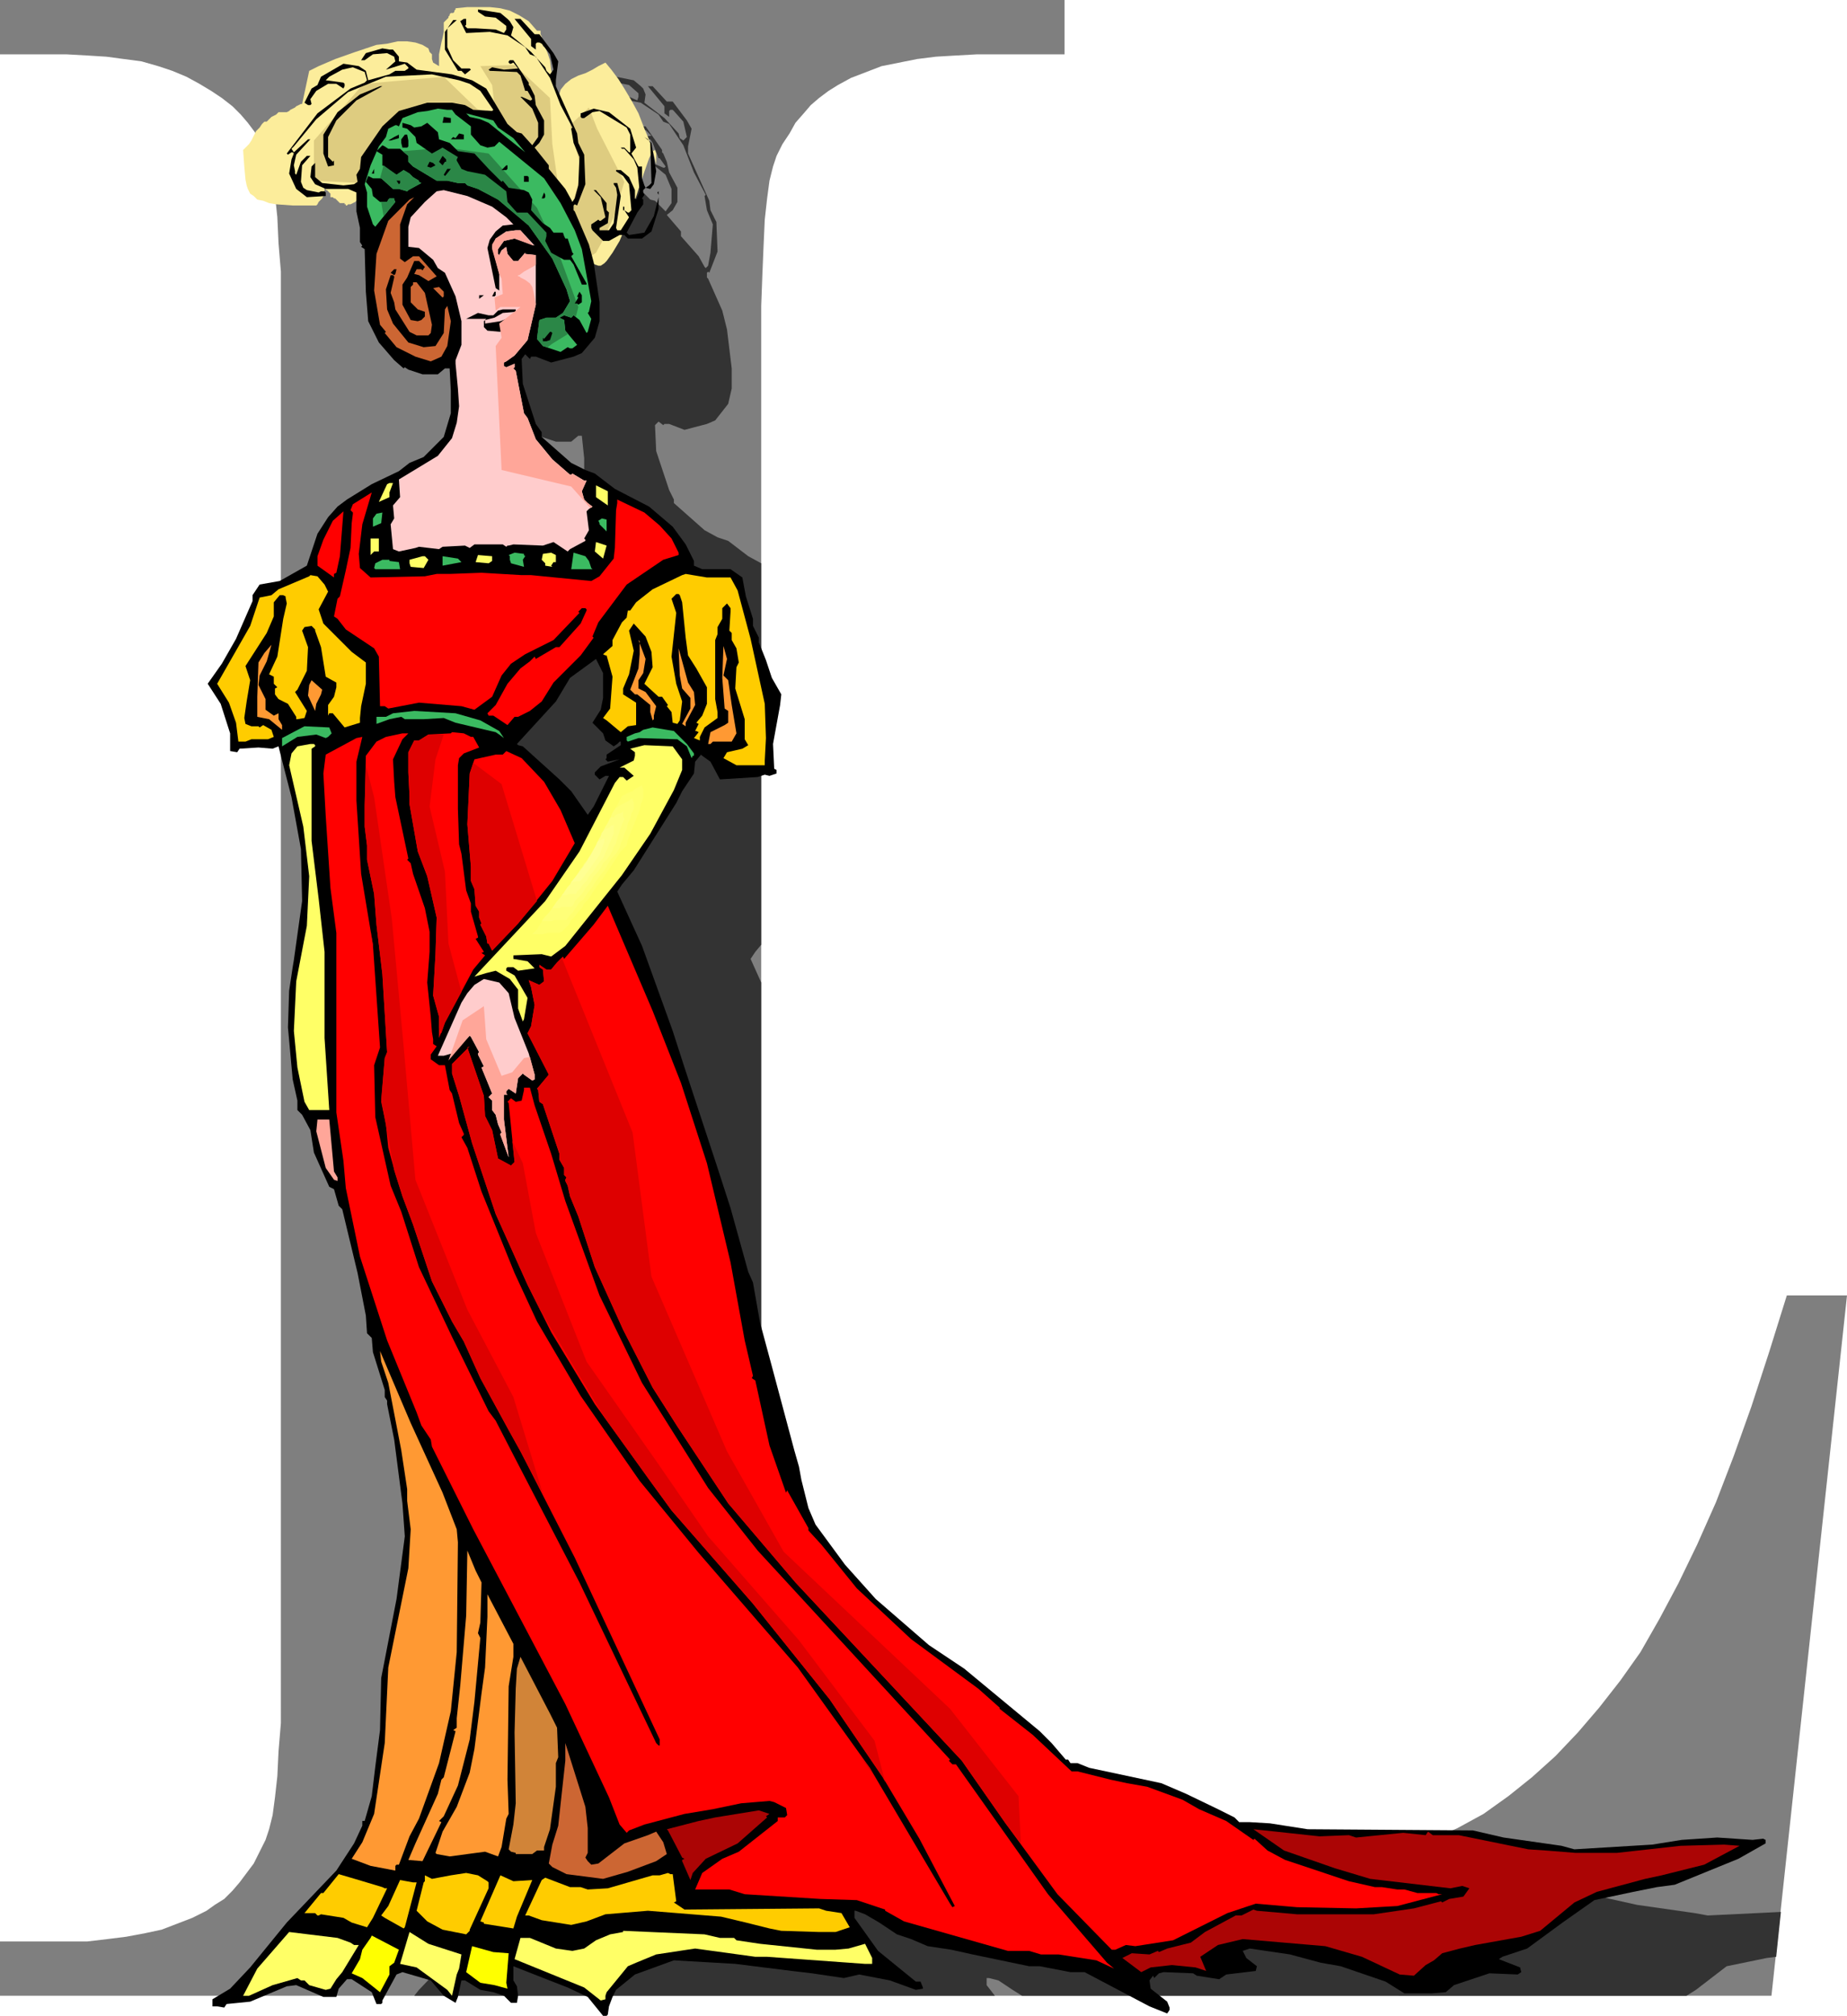 <svg xmlns="http://www.w3.org/2000/svg" width="5.213in" height="5.688in" fill-rule="evenodd" stroke-linecap="round" preserveAspectRatio="none" viewBox="0 0 1565 1707"><style>.pen1{stroke:none}.brush2{fill:#333}.brush5{fill:#000}.brush6{fill:#3bba61}.brush8{fill:#fcc}.brush9{fill:#c63}.brush10{fill:#ff6}.brush11{fill:red}.brush12{fill:#fc0}.brush13{fill:#f93}.brush14{fill:#ffa699}.brush18{fill:#de0000}</style><path d="m1565 1097-64 593H0v-46h74l17-2 16-2 16-3 14-3 13-5 13-5 12-6 7-5 8-5 7-7 6-7 6-8 6-8 5-10 5-10 3-9 3-12 2-15 2-18 1-21 2-24V230l-2-24-1-22-2-19-2-15-3-13-3-10-4-8-5-7-6-8-6-7-7-7-9-7-9-6-10-6-11-6-12-5-12-4-14-4-15-2-15-2-16-1-18-1H0V0h902v46h-74l-18 1-17 1-16 2-15 3-15 3-13 5-13 5-11 6-8 5-8 6-7 6-6 7-7 8-5 9-6 9-5 10-3 9-3 12-2 15-2 18-1 22-1 24-1 27v1138l1 28 1 25 2 22 2 19 2 17 3 13 4 10 4 9 5 8 6 7 7 7 8 7 8 6 10 5 10 4 9 3 12 2 15 2 18 2 20 1 23 1h228l32-2 30-4 29-5 27-7 26-8 24-10 24-11 22-12 21-15 20-16 20-18 19-20 18-21 18-23 17-24 16-28 16-30 16-33 16-36 15-39 15-42 15-46 15-48h51z" class="pen1" style="fill:#7f7f7f"/><path d="m543 73 2 2 2 5-1 7 17 13 12 13 1 4 3 2 3-3-3-13-8-9-1-1h-2l-1 1v5l-4-3v-6l-14-17h4l12 13h5l12 16 4 7-3 15v6l18 40 1 8 5 10 1 25-7 18-1-1-1 1v4l1 1 12 27 4 16 4 33v17l-3 13-11 14-7 3-19 5-13-5h-4l-1 1-4-3-3 3 1 22 11 33 4 8v3l26 23 11 6 9 3 17 13 11 6v323l-5 6-4 6 9 20v565l1 28 1 25 2 22 2 19 2 17 3 13 4 10 4 9 5 8 6 7 7 7 8 7 8 6 10 5 10 4 9 3 12 2 15 2 18 2 20 1 23 1h228l16-1 16-1 15-2 15-2 15-3 14-2 10 5 15 7 3 4h10l17 1 32 5 139 1 27 6 49 7 11 2 62-3-4 38-8 1-34 7-26 20-8 5H866l-8-5-12-8-8-2h-2v6l7 9H351l4-5 43-45 15-23 7-14v-5h1l6-20 4-25 4-31 1-45 13-67 7-52-2-28-7-54-6-30v-4l-3-2v-6l-9-32-2-12-3-4-1-15-8-36-13-54-2-3-4-14-5-2-13-29-2-19-7-14-4-3v-9l-5-18-3-43 1-31 2-20 2-6 7-51-2-43-8-44-8-35-3-8-5 2-12-1-15 1-2 2-6-1v-14l-9-25-11-17 12-17 12-21 15-33v-4l6-9 17-3 22-14 5-12 5-14 8-14 9-9 8-6 20-13 23-11 10-7 12-5 17-18 6-19v-19l-2-19h-3l-6 5h-13l-12-4-3-2-1 1-8-7-14-15-8-18-2-25-2-36-2-2 1-2-2-2v-12l-4-14v-16l-6-3h-19l-10-4-3-6 1-10 2-2v12l7 5 17 2 10-1 2-2-1-6 4-5 1-10 18-26 13-13 24-8h22l11 3 7 3 15 2 2-2-11-15-10-6-8-4-23-5-40 3-31 13-27 23-19 23-3 2 3 2 12-10h2l-12 13-2 8 1 6v1l1 2 3-11 5-5h4l-7 7-2 15 3 4 2 3 11 2 1-1h4l1 1v3l-17 1-8-7-6-14 1-12 3-4-2-2h-1l-2 3-2-1 27-34 28-22 11-4 3-3-3-6-9-5-10 3-11 6-2 2 14 3 2 1v2l-2 1-5-3h-8l-9 6-5 7 1 4-1 1h-2l-3-3 6-12 5-2 2-7 19-11 14 1 6 5 2 7 18-5 5-2h8l3-2v-2l-3-2-17 5 9-7-1-4-6-3-12 1-8 4h-2l4-5 14-4 6 1h2l5 6v4l7 1 9 6 30 3 17 5 12 7 18 30 8 8 4 1 9 9 5-7v-12l-5-12-11-9h-9 11l7 3h1l1-1-5-7h-1l-5-13-2-3-23-1-1-1 2-3 11 3 12-1-5-5-1 1h-1l-1-1v-1l1-2h2l14 20v2l1 1 3 7 2 9 7 13v12l-4 7-5 4 12 14v4l15 17 5 9 1 1 2-2 2-11 2-24-5-12-2-12 1-1-10-19-9-23-12-18-5-2-4-6-15-10-15-3-20 1-5-10 2-2h3v5l-1 1 2 2h7l17 1 7 3 1-3v-3l-8-7-10-2-6-3v-3l20 4 6 5z" class="pen1 brush2"/><path d="m495 206-190-37h-1l-2 1-1 1-2 1-2 1h-2l-1 1h-1v-1h-1v-1h-4l-1-1-1-1-1-1-1-1h-1l-1-1h-2v-3l-1-1-1-1-1-1h-1v-1l-1-1v4l-1 3-1 2-2 2-1 1-1 2-1 1h-20l-14-1-6-1-5-2-5-1-3-3-3-2-2-4-1-3-1-5-1-11-1-14 2-2 3-3 2-3 2-4 2-4 3-3 2-3 2-2h2l1-1 2-2 1-1 2-1 2-1 1-1 1-1h7l2-1 1-1 2-1 2-1 1-1 2-1 2-1h1l6-28 8-4 14-6 17-6 18-6 9-1 9-2h8l7 1 6 2 5 3 1 3 2 2v4l1 3 5 3V46l1-5 1-5 1-4 1-5v-8l1-1 1-1 1-1 1-1v-1l1-1v-1l1-1h2l1-1V9l1-1V7l10-1h19l9 1 8 2 8 4 8 5 7 8h3v3l1 2v3l1 2v3l2 1 2 5 2 6 1 8 2 8 1 7 2 6 1 3 2-7 4-5 5-4 6-3 6-2 6-3 5-3 6-3 5 6 6 8 5 8 6 10 6 11 5 13 6 14 4 16v-9l-1-3-2 1-3 6-7 20-8 25-5 13-5 12-6 10-5 7-2 2-3 2h-2l-3-1-2-2-3-4-2-5-2-7h-3 3z" class="pen1" style="fill:#fced9b"/><path d="m305 155-39-2v-34l42-48 68-6 28 27 16 6-3-26-10-16 29-1 30 28 2 39 5 35 10 23 10-35-10-39 16-15 7 18 23 45-9 30-9 19-6 11-6 4v-1l-1-2-1-1v-1l-1-2v-1l-1-2v-2h-3 3l-124-24-66-27z" class="pen1" style="fill:#decc80"/><path d="m430 16 2 2 3 5-2 7 17 14 12 13 1 3 3 3 3-4-3-13-7-9-2-1h-2l-1 1v5l-4-3v-6l-14-17h5l12 13h4l12 16 4 7-2 16v5l18 40 1 8 5 10 1 25-7 18-2-1-1 1v4l1 1 12 28 4 15 5 34v16l-4 14-11 13-7 3-19 5-13-5h-4l-1 2-4-4-3 4 1 21 11 34 5 7v4l25 22 12 6 8 3 17 13 29 15 20 17 11 15 7 14v4l7 3h24l10 7 3 16 6 19v6l5 10v4l6 15 5 15 8 14-1 9-6 33 1 21 2 1v3l-6 2-4-1-6 2-32 2-8-15-7-5-1-1-5 6-1 10-10 15-5 10-36 57-10 12-4 6 21 46 26 72 10 31 28 85 11 34 5 18 10 36 4 9 6 34 10 37 19 71 4 14 2 11 6 24 6 14 25 34 26 29 45 39 30 20 64 53 10 10 12 14h2l2 3h6l10 4 61 13 21 9 27 13 14 7 4 4h9l17 1 32 5 140 1 26 6 49 7 11 3 66-4 25-4 30-2 30 2 9-1 2 1v3l-23 13-54 22-15 2-20 4-33 7-27 19-30 22-21 7-3 2 18 7 1 4-3 2-24-1-30 10-7 6-12 1h-23l-16-10-38-13-17-3-26-7-34-5-6 2 3 6 9 7-1 4-25 3-6 4-19-3-3-2-25-1-4 1-4 4-1-2-3 4 1 7 14 11 2 5v2l-2 3-15-6-55-29h-12l-26-5h-9l-48-10-18-4-20-3-14-6-12-4-15-10-12-7-8-3h-1v6l20 28 32 26h4l2 5v1l-6 1-22-8-26-5-13 3-27-4-17-2-48-6-52-3-33 12-16 13-3 6-3 8-1 7-1 1h-3l-13-16-17-8-18-7-28-11v12l3 5 1 8-1 6h-5l-6-6-9-3-11-2-13-8h-3l-3 14-2 5-10-6-11-13-24-7-5 2-12 22v2l-1 1h-4l-4-10-17-11h-4l-7 8-2 7h-11l-23-10-8 1-31 13-20 2-2 3-6-1h-4v-6l15-9 17-18 31-38 42-44 15-23 7-15v-4h2l6-21 3-25 4-31 1-44 13-67 7-53-2-28-7-54-6-30v-3l-2-3v-6l-10-32-1-12-4-4-1-15-7-36-13-54-3-3-4-14-4-2-13-29-3-19-7-13-4-4v-8l-4-18-4-44 1-31 3-20 1-6 7-50-1-44-8-44-9-35-2-8-5 2-12-1-16 1-2 3-6-1v-15l-8-25-11-17 12-17 12-21 14-32v-5l6-9 17-3 23-13 4-12 5-15 9-14 8-9 8-6 21-13 23-11 9-7 12-5 17-17 6-20v-19l-1-19h-4l-6 5h-13l-12-4-3-2-1 1-8-7-13-15-9-18-2-25-1-36-3-2 1-1-2-3v-12l-3-14v-16l-7-3h-19l-9-4-4-6 1-9 3-3v12l6 5 18 2 9-1 3-2-1-6 3-5 1-10 18-26 14-13 24-7h21l11 2 7 4 16 1 1-1-11-16-9-6-9-3-23-5-39 2-32 13-27 23-19 23-2 2 2 3 12-11h2l-12 13-2 9 1 5v2l1 1 4-11 5-5h3l-7 8-1 14 2 5 3 2 10 2 2-1h3l1 1v3l-16 1-9-7-6-13 2-12 2-5-1-1h-1l-3 2-1-1 26-34 28-21 12-5 2-2-2-7-10-4-9 2-11 6-3 3 15 2 1 1v2l-1 2-6-4h-7l-10 6-5 7 1 4-1 1h-2l-3-2 6-12 5-3 3-7 19-11 13 2 6 4 2 8 18-5 5-3h8l3-2v-1l-3-3-16 5 8-7-1-4-6-3-12 1-7 5h-3l4-6 14-4 6 1h3l5 6v4l7 1 8 6 30 4 17 5 12 7 18 30 8 7 4 1 9 10 5-7v-12l-5-12-10-10h-10 11l7 3h1l1-1-4-7h-2l-4-13-3-3-23-1-1-1 3-2 10 2 12-1-4-5-2 1h-1l-1-1v-1l1-1h3l13 19v2l1 1 4 8 1 8 7 13v12l-4 7-4 4 12 15v3l14 17 5 9 1 2 2-3 3-11 1-24-5-12-2-12 1-1-10-19-9-23-12-18-5-2-4-6-15-10-15-3-20 1-5-10 3-2h2v5l-1 1 2 2h7l17 1 7 3 2-3v-3l-9-7-9-1-6-4V8l19 3 6 5z" class="pen1 brush5"/><path d="M379 24v16l5 11 7 7h7l1 1-5 4-3-3h-3l-11-18V27l7-10h3l-8 7zm-77 61-17 17-7 14v17l4 4 1-1v4l-5 1-4-11v-16l12-19 19-15 17-7h2l-22 12z" class="pen1 brush5"/><path d="m383 93 3 4 13 10v7l8 9 6 2 6-1 4-4 38 31 14 21 12 23 6 16 8 44-2 9-1 1 3 5-3 11-1 1-6-11-5-4-2 2-6-2-4 2 4 2 1 9 10 12-4 3h-2l-2-1-6 4-15-5-5-6 2-16 6-2h8l6-4 6-10-3-10-12-26-20-28-26-22-17-9-9-3-2-2h-6l-9-2h-9l-20-12-4-4v-5l-7-6h-10l-3-2-2-1-5 5 5 3v9l12 8 6-4 5 3 3 3 5 3v1l2 1-11 6-1 1-7-2h-5l-10-9h-7l-4-2-2 5 5 6 1 6 6 5h6l1-2 1-1h4v1l1 2-17 21-2-2-5-15v-12l-2-7 5-16 7-16 6-8 2-7 6-3h1l2 1 3-7 13-5 8-1 9-2 8 1h4z" class="pen1 brush6"/><path d="m325 183-2-12h5l1-2 1-1h4v1l1 2-10 12zm-3-32 3-11 11 8 6-4 5 3 3 3 5 3v1l2 1-11 6-1 1-7-2h-5l-10-9h-1zm19-23 37-3 36 5 41 46 20 43 15 41-2 8-2-1-2 2-6-2-4 2 4 2 1 9 2 3-13 8-4 3-4-1-5-6 2-16 6-2h8l6-4 6-10-3-10-12-26-20-28-26-22-17-9-9-3-2-2h-6l-9-2h-9l-20-12-4-4v-5l-5-4z" class="pen1" style="fill:#2b8747"/><path d="m534 109 5 16-4 5 6 11h3v10l2 6 1 2 3-2 2-2-1-34-2-3-3-2 6 5 4 24-2 11-3 4-4-1-2 2v2l1 2-2 3 1 1v4l-5 7-9 17 2 2 13-2 8-14 4-16v-2l-1-2 1-1v15l-6 19-8 6h-12l-3-3h-4l-9 5h-5l-4-4-5-5-1-2v-3l6-4 1 1h1l4-3-4-17-6-6h-2 4l9 11v6l2 2-1 9-7 4v2h8l4-6 3-24-1-6-2-3v-1h3l3 11-4 27 1 2h3l7-11-4-6h-1v-3h1v3l3 2h1l2-2-2-22-5-7-6-4v-1h4l7 6 5 11v7l1 1 3-7-2-20-3-7-8-9h-2l-1-1h3l4 4h1v-15l-3-6-23-14-6 1-7 5h-2l-1-1v-3l11-4 13 3 18 14z" class="pen1 brush5"/><path d="m422 108 13 9 10 12-15-12-16-13-7-3-9-2-3-3 23 6 4 6z" class="pen1 brush6"/><path d="M382 104h-7l1-5 6 1v4zm-31 4 6-1 5-3 9 8 1 6 9 3 7 7 14 2 12 13 11 11 1-1 5 6 13 2 4 2 3 6-1 9 10 11 6 4 3 4h8l1 3 1 2h2l4 12 1 1-2 2 13 23v1h-4l-7-17-3-4h-5l-11-6-5-10 1-4v-3l-16-17h-9l-8-9-1-9-18-14-15-3-5-2-4-7v-1l1-2-13-8-9 5-13-9-1-5-7-7-4-1v-4l7 2 3 2z" class="pen1 brush5"/><path d="M393 118h-11l2-2 2 1 3-4 4 1v4zm-62 1h-2l5-3 4-2v3l-7 2zm15 0v5l-1 1h-4l-1-4v-3l3-4h2l1 5zm32 18h-1l-2 3-3-3 3-5 3 3v2zm-9 3-4 2-3-1 2-4 3 1 2 2zm61 3-1 1h-4l4-4h1v3zm-115 4 2-4v4h-2zm63 1-1 1-1-1 3-5h3l-4 5zm70 2v4h-4v-5h3l1 1zm-109 5-1 1-2-3h3v2z" class="pen1 brush5"/><path d="m417 175 12 9 6 6-9 1-6 5-5 7-2 7 7 34 3 2v-14l-6-23 3-7 9-6 8-1h4l12 13-17-6-9 2-5 7v4l1 1 2-4 4-3 1 6 5 6h4l6-7v1l9 1v42l-7 30-11 13-7 5-2 1v3l2 1 7-3v3l-1 1 2 2 7 36 3 4 7 18 14 17 15 13h1l1-1 10 6h2l-4 9 2 7 3 3 4 3-3 2-2 2 2 16-4 7 1 1v1l-13 7-2 2-12-8-9 3-25-1-4 1h-1l-1 1-3-2h-24l-4 3-4-2-19 1-3 2-17-2-3 1-14 3-5-2-2-21 3-5-1-11 6-7-1-15 33-20 12-15 4-13 2-14-1-15-2-21v-3l5-13v-20l-5-21-9-20-6-4-4-7-12-10-9-1v-17l2-8 12-13 10-9 6-1 20 5 21 9z" class="pen1 brush8"/><path d="m462 167-1 1h-2l2-5 1 2v2z" class="pen1 brush5"/><path d="M339 190v29l4 3 7-5h5l15 17-7 4-8-5-4-1 2-4h4l1 1 2-3-5-5h-4l-6 14-4 6v17l7 13 6 1 3-1 3-3v-4l-6-2-6-6v-13l2-2v-2h3l7 9 6 27-1 7-2 2h-10l-6-3-12-19-1-6-3-8 3-13v-1l-1-1h-2l-4 12 1 17 5 12 13 16 13 4 10-1 7-11 1-20 2-3 3 13-3 21-5 9-9 4-13-4-16-8-10-12 1-1-5-6-5-29 2-31 10-28 18-18 4-2-6 6-6 17z" class="pen1 brush9"/><path d="m335 232-1 1-3-2 3-3h2l-1 4z" class="pen1 brush5"/><path d="m376 251-1 1-8-8 5-1 4 4v4z" class="pen1 brush9"/><path d="m420 250-1 1h-2l2-4h1v3zm73 6-3 2-1-1h-2l3-5-1-1 2-4 2 3v6zm-87-3v-3h4l-4 3zm31 11-11 1-7 4-8 2v3l13-2 5-2v6l-5 5-11-1-3-3v-5l2-2h-17l10-5 9 2h4l4-4 4-1h11v2zm31 18-2 6-3 1h-3v-3l1 1 5-6h1l1 1z" class="pen1 brush5"/><path d="M330 417v4l-9 4 7-15 2-1h3l-3 8zm185 11-10-7v-10l10 5v12z" class="pen1 brush10"/><path d="m304 469 1 12 9 8 46-1 10-2h11l27-1 34 2h8l51 5 7-4 12-15 1-9 1-32 1-6v-3l23 11 13 11 10 11 6 12v2l-13 4-31 21-24 32-5 12 1 1-11 15-23 23-10 16-10 8-10 5h-3l-6 7-12-8h-4l-1-2 7-7 10-18 11-13 8-6 4-4 1 2 17-10h3l18-20 5-11v-1l-1-1h-3l-3 3 1 1-22 23-24 12-12 8-8 10-8 18-15 11-11-3-36-3-26 5-3-2h-4l-1-42-4-7-18-12-6-4-7-9-3-2 3-15 2-2 5-22 4-19 1-21 1-8v-1l-2-2 2-5 16-10-8 27-3 25zm-19 16-2 1v3l-14-10v-8l5-14 8-16 9-8-3 38-3 14z" class="pen1 brush11"/><path d="M316 446v-7l3-4 5-1-1 9-7 3zm198 4-6-6v-1l-1-2 3-2 4 1v10z" class="pen1 brush6"/><path d="M321 467h-4l-3 3v-14h7v11zm190 6-7-6 1-8 9 3-3 11z" class="pen1 brush10"/><path d="m444 470 1 1-2 3 1 6-11-3-1-3v-3l-1-1 5-2 8 1v1z" class="pen1 brush6"/><path d="M471 476h-2l-2 3 1 1-6-1v-2l-3-3 1-5 7-1 4 2v6z" class="pen1 brush10"/><path d="m499 475 2 6 1 1h-18l2-14 10 3 3 4z" class="pen1 brush6"/><path d="m417 475-3 2-11-1 2-6 12 1v4zm-54-1-4 7-11-1-1-3v-3l11-3h2l3 3z" class="pen1 brush10"/><path d="m391 476-16 3v-8l13 2 3 3zm-61-1 8 1 1 6h-21l-1-1 1-4 6-3h6v1z" class="pen1 brush6"/><path d="m619 489 6 11 11 41 12 55 1 29-1 19v4h-24l-11-6 3-5 13-3 5-3-3-5v-17l-8-26 1-18 2-4-2-12-4-7v-6l-2-2 1-16v-3l-3-4-4 4v9l-4 7v6l-2 5v50l2 11v5l-11 8-4 8v3l-5-2 4-5-2-1h-1l3-6-2-1 5-6 4-10v-14l-9-16-7-11-2-15-3-30-2-6-1-1h-2l-4 4 4 12-4 37 4 23 5 15-2 16-2 3-4-1-1-9-4-5 1-1-5-7h-3l-12-11 7-14-1-13-5-13-10-11-4 6 4 17-4 20-5 12v5l11 7v19l-7 1-6 5-12-10-3-2 6-8 2-27-5-18h-1l-2-1 8-7v-5l8-15 4-4 1-6h2l5-7 14-11 25-12 3-1 18 3h20zm-344 6 3 6-8 15 4 12 24 24 12 9v18l-4 19-1 10v4l-13 4-10-12h-3l-1 2v-9l5-7 2-8v-4l-9-5-4-25-5-14v-1l-3-3-6 1-2 3 5 14-1 20-8 16-2 2 10 16-2 6-6 1h-1v-2l-7-11-8-4-3-4v-5l2-1-3-3v-6l-4-2 7-15 5-32 3-13-1-5v-1l-2-1h-3l-5 6v12l-6 14-18 28 4 12-3 18-2 14 1 5 5 2h6l1 1 3-2 7 4 2 6-5 2h-14l-5 2h-6l-2-16-6-17-10-16 28-49 8-24 10-2 6-5 26-11 1-1 6 1 6 7z" class="pen1 brush12"/><path d="m220 572-1 8 6 12v9l7 5 4-2v5l3 5v4l-11-9-10-2v-17l1-29 5-8 6-7 2-7-6 21-6 12zm325-2-4 6v7l6 3 9 12-2 8v3l-1 1-2-7v-6l-11-9h-2l-4-4 7-18 1-12v-11l-1-1 6 16-2 12zm68 2 4 4 3 21 4 24-4 7h-16l-2 2h-2l2-10 12-6 3-2v-10l-3-2-2-26 1-27 3 11-3 14zm-25 14 1 11-8 15v3l-3-2 7-13v-9l-7-8-2-11-1-23 8 29 5 8z" class="pen1 brush13"/><path d="m511 591-2 10-7 11 9 9 2 6 7 5 3-2 2-2h1v3l-12 8v3l-1 1 2 2 10-2-16 6-5 5v2l4 4 5-3h3l-13 26-5 7-14-20-10-10-31-28-4-1-1-1 22-24 11-12 12-20 22-16 6 12v21z" class="pen1 brush2"/><path d="m272 588-4 8-1 6-6-13 1-9 2-4 9 8-1 4z" class="pen1 brush13"/><path d="m407 610 16 9 4 6-4-3-3-2-34-8-10-4-17 1h-16l-3-2-10 2-11 4v-6h8l6-3 18-2 35 2 21 6zm-126 11-3 3-2 1-8-3-16 2-13 8v-7l19-10 21 1 2 5zm301 9 6 8v2h-1l-1 2-4-10-8-6-33-1-9 3-1-1v-3l7-3 4-1 3-2 8-2 18 3 11 11z" class="pen1 brush6"/><path d="M399 624h2l5 9-13 5-4 4-1 6v37l1 30 2 8 4 31 4 11v7l6 21v1l-2 1 7 11-2 1 3 2-10 12-24 45-5 13v-18l-5-18 2-35 1-31-8-35-8-21-7-40v-7l-1-20v-17l5-10h4l8-5 19-1 1-1 10 1 6 3z" class="pen1 brush11"/><path d="m341 626-8 17 1 19 1 13 11 52-1 1 3 3 2 9 10 29 4 20v17l-2 26 3 29 1 13 1 6v4l3 2-5 7v4l7 5h5l4 21 2 3 6 25 4 9v1l-2 2 5 9 12 37 28 69 19 41 37 63 50 72 50 61 84 97 61 85 68 115 2 3 2-1-30-57-31-52-45-66-65-81-69-79-65-90-37-61-20-40-27-60-20-60-11-40-6-19v-8l15-15-2 1 14 41 1 17 6 12 5 24 11 6 3-3-5-50-1-1 3-3 4 3 5-1 2-9v-2h5l4 15 14 41 12 40 29 80 36 74 56 89 42 53 70 76 93 101-1 1 3 3h3l78 110 50 58 6 5-15-7-32-5h-15l-10-3h-18l-88-25-16-9v-1l-24-8-31-1-64-4-13-4h-29l6-14 17-12 14-6 33-26v-3h6l2-2-1-6-10-5-4-1-24 2-24 5-24 4-34 9-13 5-2 2-6-7-9-23-37-79-78-148-35-70-1-6-8-12-4-11-25-61-23-71-12-58-2-23-6-41V790l-5-38-4-61-2-36 2-16 26-14 5-1-5 21v33l4 62 10 60 6 87-5 15 1 44 13 58 9 22 15 47 28 59 31 63 6 8 16 31 55 106 65 136 2 2h1v-5l-72-154-46-90-10-18-24-44-14-31-10-17-17-34-16-48-9-24-6-19-6-22-2-20-4-19 3-37 2-5-4-66-5-42-2-26-6-29v-12l-2-16v-18l1-42 9-12 8-4 14-3h5l-5 5z" class="pen1 brush11"/><path d="M267 631v1l-3 2v78l6 49 5 45v73l4 61h-17l-4-7-6-29-3-31 2-42 9-47 2-42-5-42-12-52 2-10 5-6 11-2h3l1 1zm311 12v9l-7 17-20 37-24 35-48 60-12 9-8-2-24 1v3l12 2 6 6-14 2-4-3h-5l-1 1v2l7 4 11 19-3 18-1 2-4-11v-16l-7-9-12-7-8 2-10 3 60-64 29-42 30-58 4-5h3l3 3 6-4-8-7h-4l12-6 1-4v-3l-4-3 12-3 24 1 8 11z" class="pen1 brush10"/><path d="m461 662 14 24 12 28-19 32-29 36-22 23-3-6h-1l-1-6-5-10 1-1-2-5v-5l-3-5-1-14-3-7v-12l-3-36 2-43 4-12 18-4h6l3-3 13 6 19 20zm116 255 22 68 20 84 12 66 7 30-1 2 3 2 12 55 14 40 1-2 18 32v2l11 12 30 37 46 43 57 42 18 16v1l28 22 33 31h5l28 7 14 3 17 3 30 11 14 8 23 10 23 16 1-1 11 10 15 8 54 18 22 5h6l13 2h6l11 3h16l2 1h3l-38 10-35 2-50-1-35-3-24 8-46 23-32 5-8-1-9 4h-3l-46-47-44-60-37-53-141-151-57-67-43-65-21-33-25-49-24-53-14-43-7-17-2-9-2-4v-1l1-2-2-2v-6l-4-7v-5l-14-42-3-2-1-10-1-1 10-12-18-35 3-6 3-18-3-15-2-6 9 4 4-3-1-10-3-2v-2l6 4h4l5-6 5-5 1 2 25-29 12-16 38 89 24 61z" class="pen1 brush11"/><path d="m431 841 5 21 12 30 5 18v4l-2 1-7-5-1-1-4 4-2 13-6-4-2 2v2l1 1h-3v21l4 32-7-19v-1l1-1-3-7-2-8-3-4v-8l-3-3 3-3-9-22 2-1-5-10v-1l1-1-7-13-1-1-15 15-7 2h-5l20-45 5-8 6-7 8-5 13 3 8 9z" class="pen1 brush8"/><path d="m283 992 3 5v3l-3-1-7-10-8-31 1-10h10l4 44z" class="pen1 brush14"/><path d="m375 1264 12 31 1 11-1 93-5 50-10 44-17 47-8 15-9 24h-2l-1 1v4l-21-4-16-6 9-14 10-24 9-60 3-64 17-84 2-33-3-24v-10l-5-33-11-57-6-18-1-9 26 61 27 59z" class="pen1 brush13"/><path d="m408 1340-1 34-2 9 2 4-5 54-4 32-10 39-12 26-4 4 2 1-16 33-12-1 6-14 19-42 3-12 2-2 10-39-2-1 3-2v-8l3-28 5-59 1-55 7 17 5 10z" class="pen1 brush13"/><path d="m435 1403-4 25-1 79 1 29-2 4-4 24-3 8-11-4-30 4-11-2-1-1 6-18 12-21 11-29 4-20 6-47 3-22 2-43v-19l22 42v11z" class="pen1 brush13"/><path d="m472 1463 1 25-2 5v20l-5 36-5 15v3h-6l-4 3h-14v-1l-4-1-2-2 4-21 2-18-1-60 1-37 1-17 3-10 25 48 6 12z" class="pen1" style="fill:#d18438"/><path d="M498 1548v21l-2 4 2 3 3 3 6-1 22-17 20-7 7-3 6 9 3 10-9 6-24 9-21 6-31-4-12-6-3-3 3-16 5-16 6-55v-15l17 54 2 18z" class="pen1 brush9"/><path d="m649 1538 1 1-25 22-27 13-11 12-2 6-7-16v-1l2-1-2-1-12-23-1-1 27-7 14-3 37-6 9 3-3 2zm469 17 25-1 6 2 40-4 19 2 2-3 4 3h22l59 12 15 1 25 2h35l54-6 37-1 13 1-30 16-36 9-14 3-41 11-19 9-29 24-16 5-39 7-13 3-15 4-7 6-7 4-10 9-12-1-32-15-31-9-70-6-21 5-15 10 5 12-9-3-20-2-9 1-9 1-8 4-16-12 8-4 15 1 7-3 1 1 7-3 20-5 12-9 26-14h5l10-5 3 1 34 3h65l34-5 23-6 1 1 6-3 12-2 5-7-6-2-10 2-68-8-30-9-43-15-26-18 19 2 37 4z" class="pen1" style="fill:#ab0505"/><path d="m413 1593 1 1v5l-16 35v1l-3 3-20-4-13-7-9-9 6-24 1-1v-5l6 3 16-3 13-2 10 2 8 5zm157-6 3 23-2 1 9 6 114-1 6 2 13 2 7 12-12 4h-14l-32-1-10-2-20-5-21-5-62-5-36 3-16 6-13 3-25-4-11-4h-3l14-30 3-2 21 8h9l6 2 17-1 38-11h6l7-2 2 1h2zm-246 11 2 1h2l-12 25-5 8-13-4-7-4-19-3-2 1h-1l-2-2h-9l14-17h2l13-16 17 5 20 6zm127-6-13 31-3 10-25-4v-1l-3-1 17-39 11 5 16-1zm-98 2-10 38-1 1-16-9-3-2 6-8 10-22 11 2h3z" class="pen1 brush12"/><path d="m809 1615 1 3-1-3z" class="pen1 brush5"/><path d="M610 1641h12l2 2 20 3 48 5h16l11-1 14-4 6 12v5h-6l-83-6h-10l-51-7-33 5-17 7-7 3-18 22-1 3v3l-4 1-14-11-59-24 5-18h8l22 9 14 2 10-2 10-7 12-5 11-2v-1l69 3 13 3zm-313 4 3 2h4l-14 23-5 6-5 8-4 1-14-4-4-4h-3l-3-2-21 6-20 9h-5l12-23 27-31 41 5 11 4zm94 10-2 12-2 5-4 18-4-5-26-19-14-3 8-27 16 10 28 9z" class="pen1 brush10"/><path d="m334 1662-4 3v7l-8 15-15-12-9-4 7-12 2-8 7-10 1-2 23 12-4 11zm97-8-2 25 1 5-11-3-12-2-12-9 5-22 18 5 13 1z" class="pen1" style="fill:#ff0"/><path d="m476 811 60 148 16 122 64 148 48 85 141 133 58 74 2 40-13-17-37-53-141-151-57-67-43-65-21-33-25-49-24-53-14-43-7-17-2-9-2-4v-1l1-2-2-2v-6l-4-7v-5l-14-42-3-2-1-10-1-1 10-12-18-35 3-6 3-18-3-15-2-6 9 4 4-3-1-10-3-2v-2l6 4h4l5-6 4-4zm-75-165 24 18 30 99-16 19-22 23-3-6h-1l-1-6-5-10 1-1-2-5v-5l-3-5-1-14-3-7v-12l-3-36 2-43 3-9zm-25-24-7 21-5 40 13 55 3 61 11 41-14 26-3 9-2-5v-9l-5-18 2-35 1-31-8-35-8-21-7-40v-7l-1-20v-17l5-10h4l8-5h13z" class="pen1 brush18"/><path d="m434 966 9 19 11 59 43 109 61 87 42 61 77 88 64 85 9 35-2-4-45-66-65-81-69-79-19-26-38-53-54-90-11-22-27-60-20-60-11-40-6-19v-8l14-14h-1l14 41 1 17 6 12 5 24 11 6 3-3-2-18zm308 540-14-20 9 11 5 9zM310 649v-1l7 27 15 103 10 108 10 113 44 110 39 74 25 82-19-36-10-18-24-44-14-31-10-17-17-34-16-48-9-24-6-19-1-3-11-60 3-35 2-5-4-66-5-42-2-26-6-29v-12l-2-16v-18l1-33zm6 156-2-17 2 12v5z" class="pen1 brush18"/><path d="m452 208-16-6-9 2-5 7v4l1 1 2-4 4-3-2 1h2l1 5 5 6h4l6-7v1l9 1v8l-1 1-9 5-4 3h-1v1h1l1 1 4 2 4 3 2 3 1 4 1 5 1 5v1l-7 30-11 13-7 5-2 1v3l2 1 7-3v3l-1 1 2 2 7 36 3 4 7 18 14 17 15 13h1l1-1 10 6h2l-4 9 2 7 3 3 4 3-1 1h-1l-16-18-59-14-5-105 5-7-2-12 18-14h-17l-4 3-1-11 7-3-1-13-2-4-6-21v-4l3-5 9-6 8-1h4l11 13zm-72 690 12-34 18-12 2 28 13 31 9-3 10-12 5-1 4 15v4l-2 1-7-5-1-1-4 4-2 13-6-4-2 2v2l1 1h-3v21l4 32-7-19v-1l1-1-3-7-2-8-3-4v-8l-3-3 3-3-9-22 2-1-5-10v-1l1-1-7-13-1-1-18 21z" class="pen1 brush14"/><path d="m472 800-29 2 34-43 28-42 27-52 21-11 1 13-18 46-38 55-26 32z" class="pen1 brush10"/><path d="m476 789-3 1h-9l-4 1h-9l4-4 3-5 4-5 3-4 4-5 4-4 3-5 4-5 3-4 3-5 3-4 3-5 3-4 3-5 3-4 3-5 3-5 3-6 2-5 3-6 3-5 3-6 3-5 3-6 2-1 2-1 2-1 3-1 2-2 2-1 2-1 2-1v1l1 2v8l-2 5-1 5-2 5-2 5-2 5-2 5-2 5-1 5-5 5-4 6-4 6-4 6-4 6-4 5-4 6-4 6-3 3-2 4-3 3-3 4-3 3-2 4-3 3-3 3z" class="pen1" style="fill:#ffff6f"/><path d="M480 779h-10l-3 1h-8l3-4 3-3 3-4 3-4 3-4 3-4 3-3 3-4 2-4 3-4 2-3 3-4 2-4 3-3 2-4 3-4 2-4 3-5 2-5 2-4 3-5 2-4 2-5 3-4 2-1 1-1 2-1 2-1 2-1 2-1 1-1 2-1v2l1 1v6l-2 4-1 4-2 4-1 5-2 4-1 4-2 4-1 4-3 5-4 4-3 5-3 5-4 5-3 4-3 5-4 5-2 3-2 3-3 2-2 3-2 3-2 3-3 3-2 3z" class="pen1" style="fill:#ffff78"/><path d="M484 768h-8l-2 1h-6l2-3 2-3 3-3 2-3 2-3 3-3 2-3 2-3 2-3 2-3 2-3 2-2 2-3 2-3 2-3 2-3 2-4 2-3 1-4 2-3 2-4 2-4 2-3 2-4 1-1h2l1-1 1-1 2-1h1l2-1 1-1v5l1 1v1l-2 4-1 3-1 3-1 3-1 3-1 4-2 3-1 3-2 4-3 4-3 3-2 4-3 4-3 3-2 4-3 4-2 2-1 2-2 3-2 2-2 2-2 2-1 3-2 2z" class="pen1" style="fill:#ffff81"/><path d="M488 757h-6l-2 1h-4l2-2 1-2 2-3 2-2 1-2 2-2 2-2 2-2 1-3 1-2 2-2 1-2 2-2 1-2 1-2 2-2 1-3 2-3 1-2 1-3 2-2 1-3 1-3 2-2 1-1h1l1-1h1l1-1 1-1h1l1-1v8l-1 2-1 3-1 2-1 2-1 3-1 2-1 2-1 3-2 3-2 2-2 3-2 3-2 3-2 2-2 3-1 2-1 1-2 2-1 1-1 2-2 2-1 1-1 2z" class="pen1" style="fill:#ffff8a"/><path d="m492 746-8 1 9-11 7-11 7-13 5-2v3l-4 11-10 14-6 8z" class="pen1" style="fill:#ffff93"/></svg>
